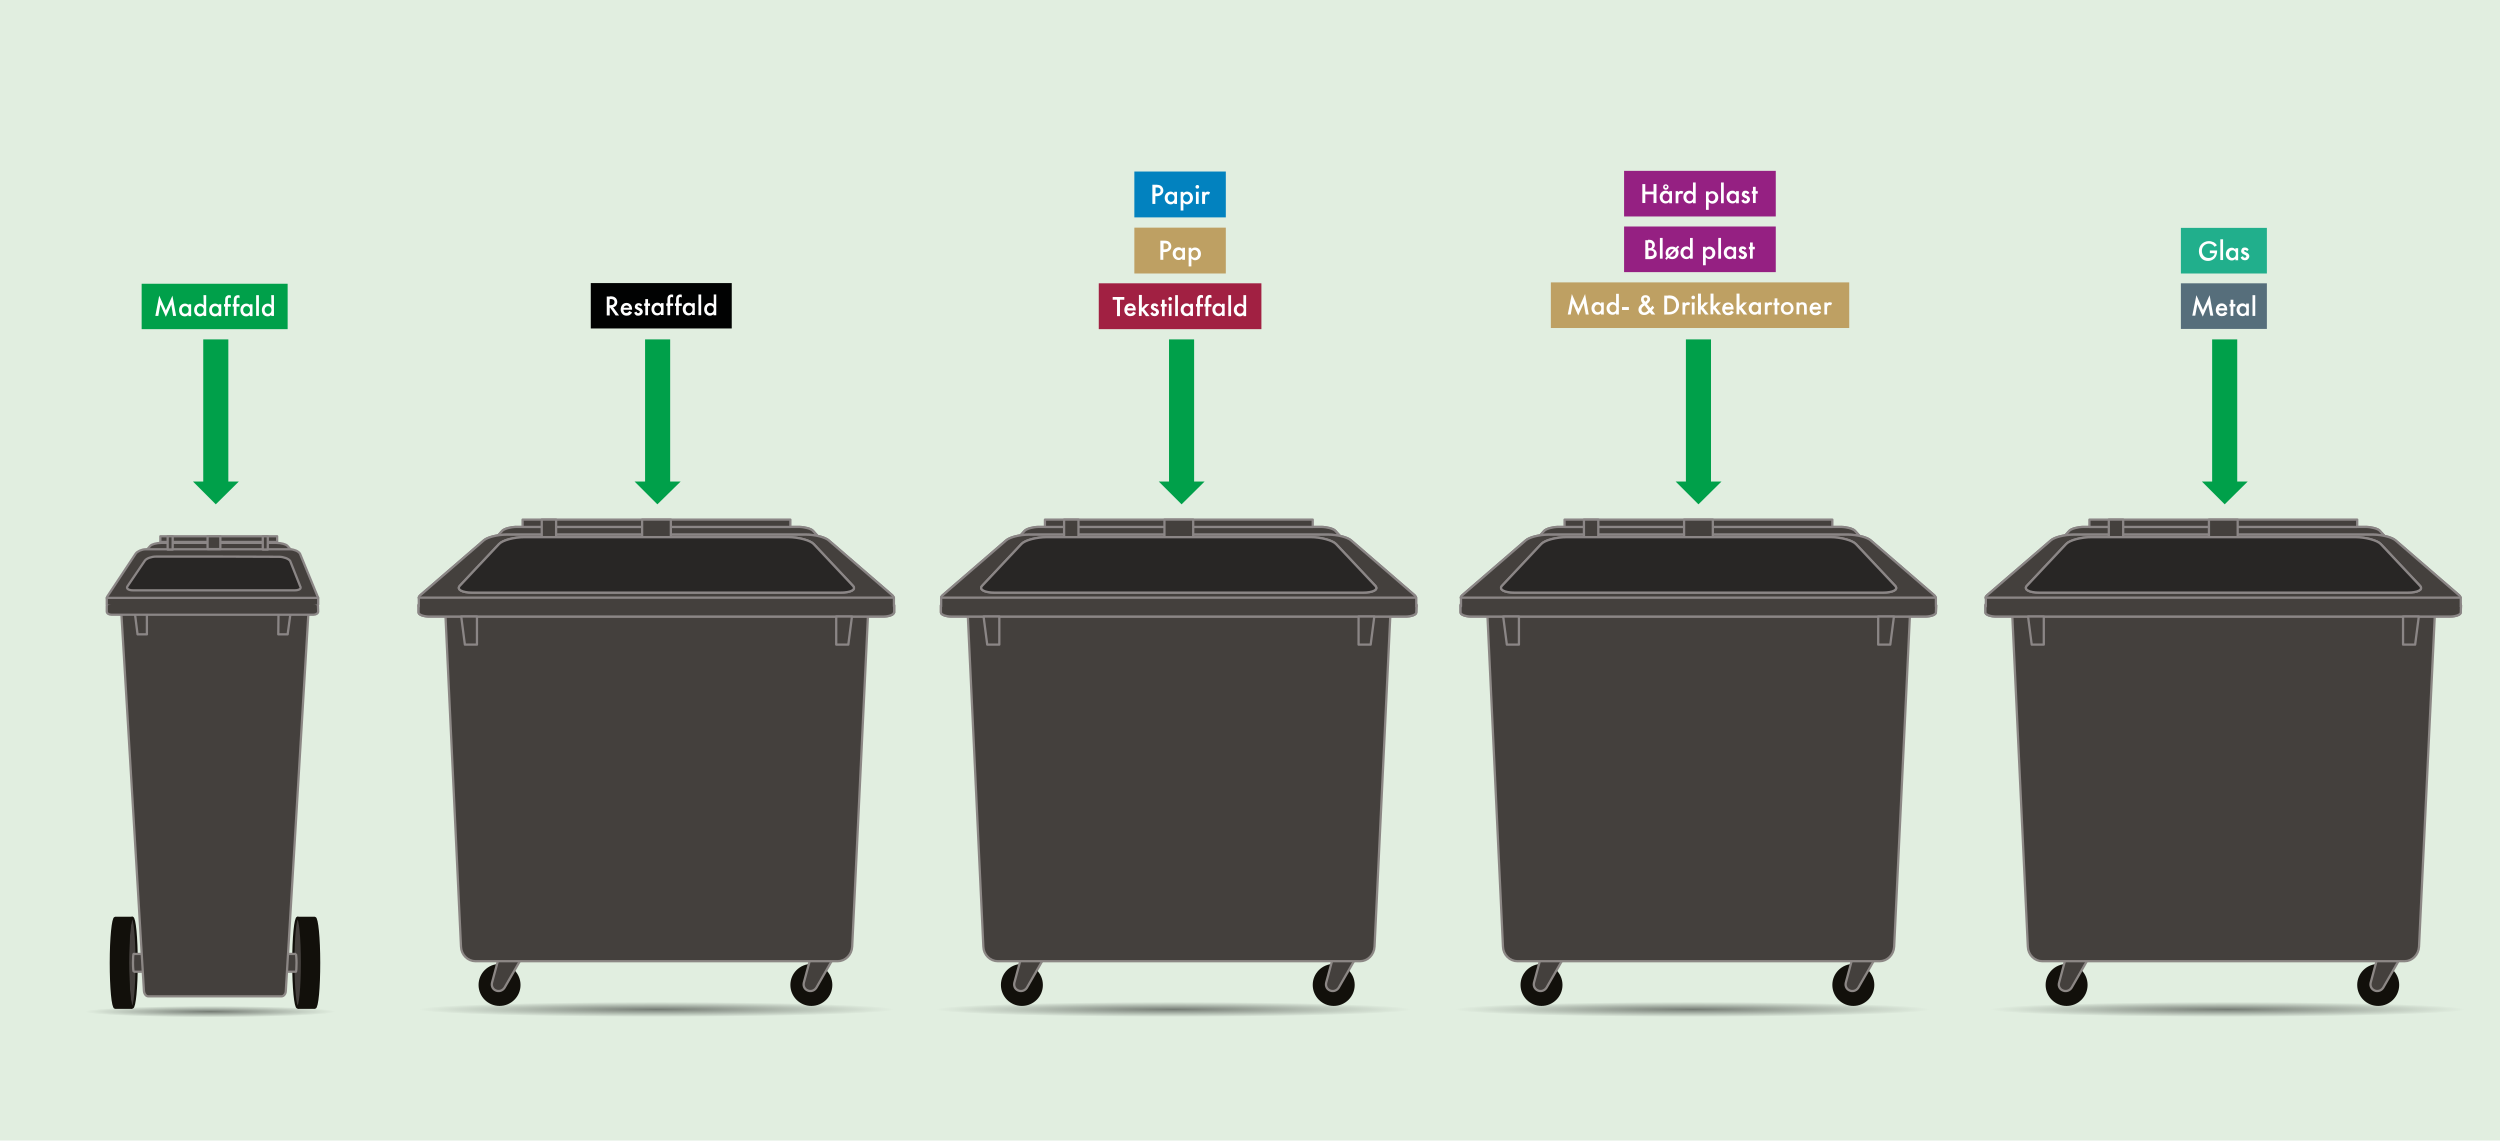 <?xml version="1.0" encoding="utf-8"?>
<!-- Generator: Adobe Illustrator 26.0.3, SVG Export Plug-In . SVG Version: 6.00 Build 0)  -->
<svg version="1.1" xmlns="http://www.w3.org/2000/svg" xmlns:xlink="http://www.w3.org/1999/xlink" x="0px" y="0px" width="1096px"
	 height="500px" viewBox="0 0 1096 500" style="enable-background:new 0 0 1096 500;" xml:space="preserve">
<style type="text/css">
	.st0{fill:#E1EEE0;}
	.st1{fill:#12100B;stroke:#12100B;stroke-miterlimit:10;}
	.st2{fill:none;stroke:#12100B;stroke-width:7;stroke-miterlimit:10;}
	.st3{fill:#44403D;stroke:#8C8785;stroke-linecap:round;stroke-linejoin:round;stroke-miterlimit:10;}
	.st4{fill:#44403D;stroke:#8B8686;stroke-linecap:round;stroke-linejoin:round;stroke-miterlimit:10;}
	.st5{fill:#282625;stroke:#8B8686;stroke-linecap:round;stroke-linejoin:round;stroke-miterlimit:10;}
	.st6{fill:none;}
	.st7{fill:#00A04A;}
	.st8{fill:#FFFFFF;}
	.st9{fill:#010202;}
	.st10{fill:#21AF8C;}
	.st11{fill:#566E7B;}
	.st12{fill:#952082;}
	.st13{fill:#BEA063;}
	.st14{fill:#0282BF;}
	.st15{fill:#A12042;}
	.st16{fill:#44403D;stroke:#12100B;stroke-miterlimit:10;}
	.st17{fill:url(#SVGID_1_);}
	.st18{fill:url(#SVGID_00000147915946561027214610000007444637451452036767_);}
	.st19{fill:url(#SVGID_00000008870998277536420160000016022508206908949389_);}
	.st20{fill:url(#SVGID_00000122709299455174973980000002839758377357867925_);}
	.st21{fill:url(#SVGID_00000124153182801123761710000000468419066424474803_);}
</style>
<g id="Layer_2">
	<rect class="st0" width="1096" height="500"/>
</g>
<g id="Layer_1">
	<g>
		<circle class="st1" cx="448" cy="431.8" r="8.7"/>
		<line class="st2" x1="447.7" y1="432.7" x2="453.5" y2="419.7"/>
		<g>
			<rect x="448.9" y="416.7" class="st3" width="9" height="1.6"/>
			<path class="st3" d="M444.7,430.8l3.4-12.6h10.6l-8.5,14.8l0,0c-0.7,1.1-2,1.7-3.3,1.4C445.2,434,444.3,432.5,444.7,430.8z"/>
		</g>
		<circle class="st1" cx="584.7" cy="431.8" r="8.7"/>
		<g>
			<rect x="585.6" y="416.7" class="st3" width="9" height="1.6"/>
			<path class="st3" d="M581.4,430.8l3.4-12.6h10.6l-8.5,14.8l0,0c-0.7,1.1-2,1.7-3.3,1.4C581.9,434,581,432.5,581.4,430.8z"/>
		</g>
		<g>
			<path class="st3" d="M602.6,415c-0.2,3.6-3,6.4-6.4,6.4H437.5c-3.4,0-6.3-2.8-6.4-6.4l-6.9-146.9h185.4L602.6,415z"/>
		</g>
		<g>
			<path class="st4" d="M620.9,268.5c0,1-2.2,1.8-4.8,1.8H417.3c-2.6,0-4.8-0.8-4.8-1.8v-3.1c0-1,2.2-1.8,4.8-1.8h198.9
				c2.6,0,4.8,0.8,4.8,1.8L620.9,268.5L620.9,268.5z"/>
			<path class="st4" d="M620.9,268.5c0,1-2.2,1.8-4.8,1.8H417.3c-2.6,0-4.8-0.8-4.8-1.8v-3.1c0-1,2.2-1.8,4.8-1.8h198.9
				c2.6,0,4.8,0.8,4.8,1.8L620.9,268.5L620.9,268.5z"/>
		</g>
		<g>
			<path class="st4" d="M590.7,238.6l-5.3-5.9c-0.8-0.9-3.7-1.7-6.3-1.7H455.5c-2.6,0-5.4,0.8-6.3,1.7l-5.3,5.9"/>
			<path class="st4" d="M590.7,238.6l-5.3-5.9c-0.8-0.9-3.7-1.7-6.3-1.7H455.5c-2.6,0-5.4,0.8-6.3,1.7l-5.3,5.9"/>
		</g>
		<g>
			<path class="st4" d="M509.6,263.5c3.9,0,10.3,0,14.2,0h92.1c3.9,0,5.8-1.1,4.3-2.5l-27.9-24.1c-1.6-1.4-6-2.5-9.9-2.5h-58.6
				c-3.9,0-10.3,0-14.2,0H451c-3.9,0-8.3,1.1-9.9,2.5L413.2,261c-1.6,1.4,0.3,2.5,4.3,2.5H509.6z"/>
			<path class="st4" d="M509.6,263.5c3.9,0,10.3,0,14.2,0h92.1c3.9,0,5.8-1.1,4.3-2.5l-27.9-24.1c-1.6-1.4-6-2.5-9.9-2.5h-58.6
				c-3.9,0-10.3,0-14.2,0H451c-3.9,0-8.3,1.1-9.9,2.5L413.2,261c-1.6,1.4,0.3,2.5,4.3,2.5H509.6z"/>
		</g>
		<rect x="458.1" y="227.8" class="st4" width="117.4" height="3.2"/>
		<rect x="466.5" y="227.8" class="st4" width="6.3" height="10.3"/>
		<rect x="510.5" y="227.8" class="st4" width="12.6" height="10.3"/>
		<g>
			<path class="st5" d="M508.4,259.8c4.6,0,12.1,0,16.7,0h72.3c4.6,0,7.1-1.3,5.5-3l-17.2-18.3c-1.5-1.6-6.6-3-11.2-3H525
				c-4.6,0-12.1,0-16.7,0H459c-4.6,0-9.6,1.3-11.2,3l-17.2,18.3c-1.5,1.6,0.9,3,5.5,3H508.4L508.4,259.8z"/>
			<path class="st5" d="M508.4,259.8c4.6,0,12.1,0,16.7,0h72.3c4.6,0,7.1-1.3,5.5-3l-17.2-18.3c-1.5-1.6-6.6-3-11.2-3H525
				c-4.6,0-12.1,0-16.7,0H459c-4.6,0-9.6,1.3-11.2,3l-17.2,18.3c-1.5,1.6,0.9,3,5.5,3H508.4L508.4,259.8z"/>
		</g>
		<g>
			<path class="st6" d="M619.7,261.5v6.1c0,1.5-3.2,2.7-7.1,2.7h-88.7c-3.9,0-10.3,0-14.2,0h-88.6c-3.9,0-7.1-1.2-7.1-2.7v-6.1"/>
		</g>
		<polyline class="st4" points="412.6,265.8 412.6,262 620.9,262 620.9,265.8 		"/>
		<g>
			<path class="st4" d="M595.6,270.3h6.9l-1.6,12.3h-5.3L595.6,270.3L595.6,270.3z"/>
			<path class="st4" d="M431.2,270.3h6.9v12.3h-5.3L431.2,270.3z"/>
		</g>
	</g>
	<g>
		<circle class="st1" cx="219" cy="431.8" r="8.7"/>
		<line class="st2" x1="218.6" y1="432.7" x2="224.5" y2="419.7"/>
		<g>
			<rect x="219.9" y="416.7" class="st3" width="9" height="1.6"/>
			<path class="st3" d="M215.7,430.8l3.4-12.6h10.6l-8.5,14.8l0,0c-0.7,1.1-2,1.7-3.3,1.4C216.2,434,215.3,432.5,215.7,430.8z"/>
		</g>
		<circle class="st1" cx="355.7" cy="431.8" r="8.7"/>
		<g>
			<rect x="356.6" y="416.7" class="st3" width="9" height="1.6"/>
			<path class="st3" d="M352.4,430.8l3.4-12.6h10.6l-8.5,14.8l0,0c-0.7,1.1-2,1.7-3.3,1.4C352.9,434,352,432.5,352.4,430.8z"/>
		</g>
		<g>
			<path class="st3" d="M373.6,415c-0.2,3.6-3,6.4-6.4,6.4H208.5c-3.4,0-6.3-2.8-6.4-6.4l-6.9-146.9h185.4L373.6,415z"/>
		</g>
		<g>
			<path class="st4" d="M391.9,268.5c0,1-2.2,1.8-4.8,1.8H188.3c-2.6,0-4.8-0.8-4.8-1.8v-3.1c0-1,2.2-1.8,4.8-1.8h198.9
				c2.6,0,4.8,0.8,4.8,1.8v3.1H391.9z"/>
			<path class="st4" d="M391.9,268.5c0,1-2.2,1.8-4.8,1.8H188.3c-2.6,0-4.8-0.8-4.8-1.8v-3.1c0-1,2.2-1.8,4.8-1.8h198.9
				c2.6,0,4.8,0.8,4.8,1.8v3.1H391.9z"/>
		</g>
		<g>
			<path class="st4" d="M361.7,238.6l-5.3-5.9c-0.8-0.9-3.7-1.7-6.3-1.7H226.5c-2.6,0-5.4,0.8-6.3,1.7l-5.3,5.9"/>
			<path class="st4" d="M361.7,238.6l-5.3-5.9c-0.8-0.9-3.7-1.7-6.3-1.7H226.5c-2.6,0-5.4,0.8-6.3,1.7l-5.3,5.9"/>
		</g>
		<g>
			<path class="st4" d="M280.6,263.5c3.9,0,10.3,0,14.2,0h92.1c3.9,0,5.8-1.1,4.3-2.5l-27.9-24.1c-1.6-1.4-6-2.5-9.9-2.5h-58.6
				c-3.9,0-10.3,0-14.2,0H222c-3.9,0-8.3,1.1-9.9,2.5L184.2,261c-1.6,1.4,0.3,2.5,4.3,2.5H280.6z"/>
			<path class="st4" d="M280.6,263.5c3.9,0,10.3,0,14.2,0h92.1c3.9,0,5.8-1.1,4.3-2.5l-27.9-24.1c-1.6-1.4-6-2.5-9.9-2.5h-58.6
				c-3.9,0-10.3,0-14.2,0H222c-3.9,0-8.3,1.1-9.9,2.5L184.2,261c-1.6,1.4,0.3,2.5,4.3,2.5H280.6z"/>
		</g>
		<rect x="229.1" y="227.8" class="st4" width="117.4" height="3.2"/>
		<rect x="237.5" y="227.8" class="st4" width="6.3" height="10.3"/>
		<rect x="281.5" y="227.8" class="st4" width="12.6" height="10.3"/>
		<g>
			<path class="st5" d="M279.4,259.8c4.6,0,12.1,0,16.7,0h72.3c4.6,0,7.1-1.3,5.5-3l-17.2-18.3c-1.5-1.6-6.6-3-11.2-3H296
				c-4.6,0-12.1,0-16.7,0H230c-4.6,0-9.6,1.3-11.2,3l-17.2,18.3c-1.5,1.6,0.9,3,5.5,3H279.4L279.4,259.8z"/>
			<path class="st5" d="M279.4,259.8c4.6,0,12.1,0,16.7,0h72.3c4.6,0,7.1-1.3,5.5-3l-17.2-18.3c-1.5-1.6-6.6-3-11.2-3H296
				c-4.6,0-12.1,0-16.7,0H230c-4.6,0-9.6,1.3-11.2,3l-17.2,18.3c-1.5,1.6,0.9,3,5.5,3H279.4L279.4,259.8z"/>
		</g>
		<g>
			<path class="st6" d="M390.7,261.5v6.1c0,1.5-3.2,2.7-7.1,2.7h-88.7c-3.9,0-10.3,0-14.2,0h-88.6c-3.9,0-7.1-1.2-7.1-2.7v-6.1"/>
		</g>
		<polyline class="st4" points="183.6,265.8 183.6,262 391.9,262 391.9,265.8 		"/>
		<g>
			<path class="st4" d="M366.6,270.3h6.9l-1.6,12.3h-5.3V270.3z"/>
			<path class="st4" d="M202.2,270.3h6.9v12.3h-5.3L202.2,270.3z"/>
		</g>
	</g>
	<g>
		<circle class="st1" cx="675.8" cy="431.8" r="8.7"/>
		<line class="st2" x1="675.5" y1="432.7" x2="681.3" y2="419.7"/>
		<g>
			<rect x="676.7" y="416.7" class="st3" width="9" height="1.6"/>
			<path class="st3" d="M672.5,430.8l3.4-12.6h10.6L678,433l0,0c-0.7,1.1-2,1.7-3.3,1.4C673.1,434,672.1,432.5,672.5,430.8z"/>
		</g>
		<circle class="st1" cx="812.5" cy="431.8" r="8.7"/>
		<g>
			<rect x="813.4" y="416.7" class="st3" width="9" height="1.6"/>
			<path class="st3" d="M809.2,430.8l3.4-12.6h10.6l-8.5,14.8l0,0c-0.7,1.1-2,1.7-3.3,1.4C809.7,434,808.8,432.5,809.2,430.8z"/>
		</g>
		<g>
			<path class="st3" d="M830.4,415c-0.2,3.6-3,6.4-6.4,6.4H665.3c-3.4,0-6.3-2.8-6.4-6.4L652,268h185.4L830.4,415z"/>
		</g>
		<g>
			<path class="st4" d="M848.7,268.5c0,1-2.2,1.8-4.8,1.8H645.1c-2.6,0-4.8-0.8-4.8-1.8v-3.1c0-1,2.2-1.8,4.8-1.8H844
				c2.6,0,4.8,0.8,4.8,1.8L848.7,268.5L848.7,268.5z"/>
			<path class="st4" d="M848.7,268.5c0,1-2.2,1.8-4.8,1.8H645.1c-2.6,0-4.8-0.8-4.8-1.8v-3.1c0-1,2.2-1.8,4.8-1.8H844
				c2.6,0,4.8,0.8,4.8,1.8L848.7,268.5L848.7,268.5z"/>
		</g>
		<g>
			<path class="st4" d="M818.5,238.6l-5.3-5.9c-0.8-0.9-3.7-1.7-6.3-1.7H683.3c-2.6,0-5.4,0.8-6.3,1.7l-5.3,5.9"/>
			<path class="st4" d="M818.5,238.6l-5.3-5.9c-0.8-0.9-3.7-1.7-6.3-1.7H683.3c-2.6,0-5.4,0.8-6.3,1.7l-5.3,5.9"/>
		</g>
		<g>
			<path class="st4" d="M737.4,263.5c3.9,0,10.3,0,14.2,0h92.1c3.9,0,5.8-1.1,4.3-2.5l-27.9-24.1c-1.6-1.4-6-2.5-9.9-2.5h-58.6
				c-3.9,0-10.3,0-14.2,0h-58.6c-3.9,0-8.3,1.1-9.9,2.5L641,261c-1.6,1.4,0.3,2.5,4.3,2.5H737.4z"/>
			<path class="st4" d="M737.4,263.5c3.9,0,10.3,0,14.2,0h92.1c3.9,0,5.8-1.1,4.3-2.5l-27.9-24.1c-1.6-1.4-6-2.5-9.9-2.5h-58.6
				c-3.9,0-10.3,0-14.2,0h-58.6c-3.9,0-8.3,1.1-9.9,2.5L641,261c-1.6,1.4,0.3,2.5,4.3,2.5H737.4z"/>
		</g>
		<rect x="685.9" y="227.8" class="st4" width="117.4" height="3.2"/>
		<rect x="694.4" y="227.8" class="st4" width="6.3" height="10.3"/>
		<rect x="738.3" y="227.8" class="st4" width="12.6" height="10.3"/>
		<g>
			<path class="st5" d="M736.3,259.8c4.6,0,12.1,0,16.7,0h72.3c4.6,0,7.1-1.3,5.5-3l-17.2-18.3c-1.5-1.6-6.6-3-11.2-3h-49.5
				c-4.6,0-12.1,0-16.7,0h-49.3c-4.6,0-9.6,1.3-11.2,3l-17.2,18.3c-1.5,1.6,0.9,3,5.5,3H736.3L736.3,259.8z"/>
			<path class="st5" d="M736.3,259.8c4.6,0,12.1,0,16.7,0h72.3c4.6,0,7.1-1.3,5.5-3l-17.2-18.3c-1.5-1.6-6.6-3-11.2-3h-49.5
				c-4.6,0-12.1,0-16.7,0h-49.3c-4.6,0-9.6,1.3-11.2,3l-17.2,18.3c-1.5,1.6,0.9,3,5.5,3H736.3L736.3,259.8z"/>
		</g>
		<g>
			<path class="st6" d="M847.5,261.5v6.1c0,1.5-3.2,2.7-7.1,2.7h-88.7c-3.9,0-10.3,0-14.2,0h-88.6c-3.9,0-7.1-1.2-7.1-2.7v-6.1"/>
		</g>
		<polyline class="st4" points="640.5,265.8 640.5,262 848.7,262 848.7,265.8 		"/>
		<g>
			<path class="st4" d="M823.4,270.3h6.9l-1.6,12.3h-5.3L823.4,270.3L823.4,270.3z"/>
			<path class="st4" d="M659,270.3h6.9v12.3h-5.3L659,270.3z"/>
		</g>
	</g>
	<g>
		<circle class="st1" cx="906" cy="431.8" r="8.7"/>
		<line class="st2" x1="905.6" y1="432.7" x2="911.4" y2="419.7"/>
		<g>
			<rect x="906.8" y="416.7" class="st3" width="9" height="1.6"/>
			<path class="st3" d="M902.7,430.8l3.4-12.6h10.6l-8.5,14.8l0,0c-0.7,1.1-2,1.7-3.3,1.4C903.2,434,902.2,432.5,902.7,430.8z"/>
		</g>
		<circle class="st1" cx="1042.6" cy="431.8" r="8.7"/>
		<g>
			<rect x="1043.5" y="416.7" class="st3" width="9" height="1.6"/>
			<path class="st3" d="M1039.3,430.8l3.4-12.6h10.6l-8.5,14.8l0,0c-0.7,1.1-2,1.7-3.3,1.4C1039.9,434,1038.9,432.5,1039.3,430.8z"
				/>
		</g>
		<g>
			<path class="st3" d="M1060.5,415c-0.2,3.6-3,6.4-6.4,6.4H895.4c-3.4,0-6.3-2.8-6.4-6.4l-6.9-146.9h185.4L1060.5,415z"/>
		</g>
		<g>
			<path class="st4" d="M1078.8,268.5c0,1-2.2,1.8-4.8,1.8H875.2c-2.6,0-4.8-0.8-4.8-1.8v-3.1c0-1,2.2-1.8,4.8-1.8h198.9
				c2.6,0,4.8,0.8,4.8,1.8L1078.8,268.5L1078.8,268.5z"/>
			<path class="st4" d="M1078.8,268.5c0,1-2.2,1.8-4.8,1.8H875.2c-2.6,0-4.8-0.8-4.8-1.8v-3.1c0-1,2.2-1.8,4.8-1.8h198.9
				c2.6,0,4.8,0.8,4.8,1.8L1078.8,268.5L1078.8,268.5z"/>
		</g>
		<g>
			<path class="st4" d="M1048.6,238.6l-5.3-5.9c-0.8-0.9-3.7-1.7-6.3-1.7H913.5c-2.6,0-5.4,0.8-6.3,1.7l-5.3,5.9"/>
			<path class="st4" d="M1048.6,238.6l-5.3-5.9c-0.8-0.9-3.7-1.7-6.3-1.7H913.5c-2.6,0-5.4,0.8-6.3,1.7l-5.3,5.9"/>
		</g>
		<g>
			<path class="st4" d="M967.5,263.5c3.9,0,10.3,0,14.2,0h92.1c3.9,0,5.8-1.1,4.3-2.5l-27.9-24.1c-1.6-1.4-6-2.5-9.9-2.5h-58.6
				c-3.9,0-10.3,0-14.2,0H909c-3.9,0-8.3,1.1-9.9,2.5l-28,24.1c-1.6,1.4,0.3,2.5,4.3,2.5H967.5z"/>
			<path class="st4" d="M967.5,263.5c3.9,0,10.3,0,14.2,0h92.1c3.9,0,5.8-1.1,4.3-2.5l-27.9-24.1c-1.6-1.4-6-2.5-9.9-2.5h-58.6
				c-3.9,0-10.3,0-14.2,0H909c-3.9,0-8.3,1.1-9.9,2.5l-28,24.1c-1.6,1.4,0.3,2.5,4.3,2.5H967.5z"/>
		</g>
		<rect x="916" y="227.8" class="st4" width="117.4" height="3.2"/>
		<rect x="924.5" y="227.8" class="st4" width="6.3" height="10.3"/>
		<rect x="968.4" y="227.8" class="st4" width="12.6" height="10.3"/>
		<g>
			<path class="st5" d="M966.4,259.8c4.6,0,12.1,0,16.7,0h72.3c4.6,0,7.1-1.3,5.5-3l-17.2-18.3c-1.5-1.6-6.6-3-11.2-3H983
				c-4.6,0-12.1,0-16.7,0H917c-4.6,0-9.6,1.3-11.2,3l-17.2,18.3c-1.5,1.6,0.9,3,5.5,3H966.4L966.4,259.8z"/>
			<path class="st5" d="M966.4,259.8c4.6,0,12.1,0,16.7,0h72.3c4.6,0,7.1-1.3,5.5-3l-17.2-18.3c-1.5-1.6-6.6-3-11.2-3H983
				c-4.6,0-12.1,0-16.7,0H917c-4.6,0-9.6,1.3-11.2,3l-17.2,18.3c-1.5,1.6,0.9,3,5.5,3H966.4L966.4,259.8z"/>
		</g>
		<g>
			<path class="st6" d="M1077.6,261.5v6.1c0,1.5-3.2,2.7-7.1,2.7h-88.7c-3.9,0-10.3,0-14.2,0H879c-3.9,0-7.1-1.2-7.1-2.7v-6.1"/>
		</g>
		<polyline class="st4" points="870.6,265.8 870.6,262 1078.8,262 1078.8,265.8 		"/>
		<g>
			<path class="st4" d="M1053.5,270.3h6.9l-1.6,12.3h-5.3V270.3z"/>
			<path class="st4" d="M889.1,270.3h6.9v12.3h-5.3L889.1,270.3z"/>
		</g>
	</g>
	<polygon class="st7" points="100.1,211.1 100.1,148.8 89.1,148.8 89.1,211.1 84.6,211.1 94.6,221.1 104.7,211.1 	"/>
	<polygon class="st7" points="293.8,211.1 293.8,148.8 282.8,148.8 282.8,211.1 278.2,211.1 288.2,221.1 298.4,211.1 	"/>
	<polygon class="st7" points="523.5,211.1 523.5,148.8 512.5,148.8 512.5,211.1 508,211.1 518,221.1 528.1,211.1 	"/>
	<polygon class="st7" points="750.1,211.1 750.1,148.8 739.1,148.8 739.1,211.1 734.6,211.1 744.6,221.1 754.7,211.1 	"/>
	<polygon class="st7" points="980.8,211.1 980.8,148.8 969.8,148.8 969.8,211.1 965.3,211.1 975.3,221.1 985.4,211.1 	"/>
	<g>
		<g>
			<rect x="62.1" y="124.4" class="st7" width="64" height="19.9"/>
		</g>
		<g>
			<path class="st8" d="M68.1,138.5l1.7-8.9l2.9,6.5l2.9-6.5l1.6,8.9h-1.3l-0.8-5l-2.4,5.4l-2.4-5.4l-0.9,5H68.1z"/>
			<path class="st8" d="M82.6,133.4h1.2v5.2h-1.2V138c-0.5,0.6-1.2,0.7-1.6,0.7c-1.6,0-2.5-1.3-2.5-2.8c0-1.7,1.2-2.8,2.6-2.8
				c0.4,0,1.1,0.1,1.6,0.7L82.6,133.4L82.6,133.4z M79.7,135.9c0,0.9,0.6,1.7,1.5,1.7c0.8,0,1.5-0.6,1.5-1.7s-0.7-1.7-1.5-1.7
				C80.3,134.2,79.7,135,79.7,135.9z"/>
			<path class="st8" d="M89.2,129.4h1.2v9.1h-1.2V138c-0.5,0.6-1.2,0.7-1.6,0.7c-1.6,0-2.5-1.3-2.5-2.8c0-1.7,1.2-2.8,2.6-2.8
				c0.4,0,1.1,0.1,1.6,0.7L89.2,129.4L89.2,129.4z M86.3,135.9c0,0.9,0.6,1.7,1.5,1.7c0.8,0,1.5-0.6,1.5-1.7s-0.7-1.7-1.5-1.7
				C86.9,134.2,86.3,135,86.3,135.9z"/>
			<path class="st8" d="M95.8,133.4H97v5.2h-1.2V138c-0.5,0.6-1.2,0.7-1.6,0.7c-1.6,0-2.5-1.3-2.5-2.8c0-1.7,1.2-2.8,2.6-2.8
				c0.4,0,1.1,0.1,1.6,0.7L95.8,133.4L95.8,133.4z M92.9,135.9c0,0.9,0.6,1.7,1.5,1.7c0.8,0,1.5-0.6,1.5-1.7s-0.7-1.7-1.5-1.7
				C93.5,134.2,92.9,135,92.9,135.9z"/>
			<path class="st8" d="M99.9,134.4v4.1h-1.2v-4.1h-0.5v-1.1h0.5v-1.8c0-0.8,0.2-1.3,0.5-1.6c0.2-0.2,0.6-0.5,1.2-0.5
				c0.3,0,0.5,0,0.8,0.1v1.2c-0.2-0.1-0.4-0.2-0.6-0.2c-0.1,0-0.4,0-0.5,0.2c-0.1,0.1-0.2,0.2-0.2,0.6v2h1.3v1.1
				C101.2,134.4,99.9,134.4,99.9,134.4z"/>
			<path class="st8" d="M103.7,134.4v4.1h-1.2v-4.1H102v-1.1h0.5v-1.8c0-0.8,0.2-1.3,0.5-1.6c0.2-0.2,0.6-0.5,1.2-0.5
				c0.3,0,0.5,0,0.8,0.1v1.2c-0.2-0.1-0.4-0.2-0.6-0.2c-0.1,0-0.4,0-0.5,0.2c-0.1,0.1-0.2,0.2-0.2,0.6v2h1.3v1.1
				C105,134.4,103.7,134.4,103.7,134.4z"/>
			<path class="st8" d="M109.5,133.4h1.2v5.2h-1.2V138c-0.5,0.6-1.2,0.7-1.6,0.7c-1.6,0-2.5-1.3-2.5-2.8c0-1.7,1.2-2.8,2.6-2.8
				c0.4,0,1.1,0.1,1.6,0.7L109.5,133.4L109.5,133.4z M106.6,135.9c0,0.9,0.6,1.7,1.5,1.7c0.8,0,1.5-0.6,1.5-1.7s-0.7-1.7-1.5-1.7
				C107.2,134.2,106.6,135,106.6,135.9z"/>
			<path class="st8" d="M113.5,129.4v9.1h-1.2v-9.1H113.5z"/>
			<path class="st8" d="M118.9,129.4h1.2v9.1h-1.2V138c-0.5,0.6-1.2,0.7-1.6,0.7c-1.6,0-2.5-1.3-2.5-2.8c0-1.7,1.2-2.8,2.6-2.8
				c0.4,0,1.1,0.1,1.6,0.7L118.9,129.4L118.9,129.4z M116,135.9c0,0.9,0.6,1.7,1.5,1.7c0.8,0,1.5-0.6,1.5-1.7s-0.7-1.7-1.5-1.7
				C116.6,134.2,116,135,116,135.9z"/>
		</g>
	</g>
	<g>
		<g>
			<rect x="259" y="124.1" class="st9" width="61.8" height="19.9"/>
		</g>
		<g>
			<path class="st8" d="M267.4,129.9c1,0,1.7,0.1,2.2,0.5c0.9,0.6,1,1.6,1,2c0,1.2-0.7,2.1-1.8,2.3l2.6,3.6h-1.5l-2.4-3.4h-0.2v3.4
				H266V130h1.4V129.9z M267.2,133.8h0.4c0.3,0,1.8,0,1.8-1.4c0-1.2-1.1-1.3-1.7-1.3h-0.4L267.2,133.8L267.2,133.8z"/>
			<path class="st8" d="M277.1,137c-0.2,0.4-0.5,0.7-0.9,1c-0.4,0.3-1,0.4-1.5,0.4c-0.7,0-1.3-0.2-1.8-0.7s-0.8-1.2-0.8-2
				s0.3-1.6,0.8-2.2c0.4-0.4,1-0.7,1.8-0.7s1.4,0.4,1.7,0.7c0.7,0.7,0.7,1.7,0.7,2.2v0.1h-3.8c0,0.4,0.2,0.8,0.4,1.1
				c0.3,0.3,0.6,0.3,0.9,0.3s0.6-0.1,0.8-0.3c0.2-0.2,0.4-0.4,0.5-0.6L277.1,137z M275.9,134.9c0-0.3-0.2-0.5-0.4-0.7
				c-0.2-0.1-0.4-0.3-0.8-0.3s-0.7,0.2-0.9,0.3c-0.2,0.2-0.3,0.4-0.4,0.7H275.9z"/>
			<path class="st8" d="M280.7,134.3c-0.1-0.2-0.4-0.4-0.7-0.4c-0.2,0-0.3,0.1-0.4,0.1c-0.1,0.1-0.1,0.2-0.1,0.3
				c0,0.1,0.1,0.2,0.2,0.3c0.1,0,0.1,0.1,0.4,0.2l0.6,0.3c0.3,0.1,0.5,0.3,0.7,0.5c0.3,0.3,0.4,0.6,0.4,1c0,0.5-0.2,0.9-0.5,1.2
				c-0.4,0.4-0.9,0.6-1.5,0.6c-0.3,0-0.8,0-1.1-0.3c-0.3-0.2-0.5-0.6-0.7-1l1-0.5c0.1,0.2,0.2,0.4,0.3,0.5c0.1,0.1,0.2,0.2,0.5,0.2
				c0.2,0,0.4-0.1,0.5-0.2c0.1-0.1,0.2-0.3,0.2-0.4s0-0.3-0.2-0.4c-0.1-0.1-0.3-0.2-0.5-0.3l-0.4-0.2c-0.2-0.1-0.5-0.2-0.7-0.4
				c-0.3-0.3-0.4-0.5-0.4-0.9c0-0.4,0.2-0.8,0.4-1.1c0.2-0.2,0.6-0.5,1.3-0.5c0.4,0,0.7,0.1,1,0.3c0.2,0.1,0.4,0.3,0.6,0.6
				L280.7,134.3z"/>
			<path class="st8" d="M284.1,134.1v4.1h-1.2v-4.1h-0.5V133h0.5v-1.9h1.2v1.9h0.9v1.1H284.1z"/>
			<path class="st8" d="M289.7,132.9h1.2v5.2h-1.2v-0.5c-0.5,0.6-1.2,0.7-1.6,0.7c-1.6,0-2.5-1.3-2.5-2.8c0-1.7,1.2-2.8,2.6-2.8
				c0.4,0,1.1,0.1,1.6,0.7v-0.5H289.7z M286.8,135.6c0,0.9,0.6,1.7,1.5,1.7c0.8,0,1.5-0.6,1.5-1.7s-0.7-1.7-1.5-1.7
				C287.4,133.9,286.8,134.6,286.8,135.6z"/>
			<path class="st8" d="M293.8,134.1v4.1h-1.2v-4.1h-0.5V133h0.5v-1.8c0-0.8,0.2-1.3,0.5-1.6c0.2-0.2,0.6-0.5,1.2-0.5
				c0.3,0,0.5,0,0.8,0.1v1.2c-0.2-0.1-0.4-0.2-0.6-0.2c-0.1,0-0.4,0-0.5,0.2c-0.1,0.1-0.2,0.2-0.2,0.6v2h1.3v1.1
				C295.1,134.1,293.8,134.1,293.8,134.1z"/>
			<path class="st8" d="M297.6,134.1v4.1h-1.2v-4.1h-0.5V133h0.5v-1.8c0-0.8,0.2-1.3,0.5-1.6c0.2-0.2,0.6-0.5,1.2-0.5
				c0.3,0,0.5,0,0.8,0.1v1.2c-0.2-0.1-0.4-0.2-0.6-0.2c-0.1,0-0.4,0-0.5,0.2c-0.1,0.1-0.2,0.2-0.2,0.6v2h1.3v1.1
				C298.9,134.1,297.6,134.1,297.6,134.1z"/>
			<path class="st8" d="M303.4,132.9h1.2v5.2h-1.2v-0.5c-0.5,0.6-1.2,0.7-1.6,0.7c-1.6,0-2.5-1.3-2.5-2.8c0-1.7,1.2-2.8,2.6-2.8
				c0.4,0,1.1,0.1,1.6,0.7v-0.5H303.4z M300.6,135.6c0,0.9,0.6,1.7,1.5,1.7c0.8,0,1.5-0.6,1.5-1.7s-0.7-1.7-1.5-1.7
				C301.1,133.9,300.6,134.6,300.6,135.6z"/>
			<path class="st8" d="M307.4,129.1v9.1h-1.2v-9.1H307.4z"/>
			<path class="st8" d="M312.8,129.1h1.2v9.1h-1.2v-0.5c-0.5,0.6-1.2,0.7-1.6,0.7c-1.6,0-2.5-1.3-2.5-2.8c0-1.7,1.2-2.8,2.6-2.8
				c0.4,0,1.1,0.1,1.6,0.7v-4.4H312.8z M309.9,135.6c0,0.9,0.6,1.7,1.5,1.7c0.8,0,1.5-0.6,1.5-1.7s-0.7-1.7-1.5-1.7
				C310.5,133.9,309.9,134.6,309.9,135.6z"/>
		</g>
	</g>
	<g>
		<g>
			<rect x="956.1" y="99.9" class="st10" width="37.7" height="20"/>
		</g>
		<g>
			<path class="st8" d="M968.6,109.8h3.4v0.1c0,1.4-0.4,2.6-1.2,3.4c-0.9,0.8-1.9,1.1-2.8,1.1c-1.2,0-2.1-0.4-2.8-1.1
				c-0.8-0.8-1.2-2-1.2-3.2c0-1.3,0.5-2.4,1.2-3.1s1.9-1.3,3.1-1.3c0.8,0,1.5,0.2,2.2,0.5c0.7,0.4,1.1,0.9,1.4,1.3l-1,0.7
				c-0.3-0.4-0.6-0.7-1-1c-0.5-0.3-1-0.4-1.5-0.4c-1.1,0-1.8,0.5-2.2,0.9c-0.6,0.6-0.9,1.4-0.9,2.3c0,0.8,0.3,1.7,0.9,2.3
				c0.6,0.6,1.3,0.8,2.1,0.8c0.7,0,1.3-0.2,1.9-0.7c0.5-0.5,0.7-0.9,0.7-1.4h-2.1v-1.2H968.6z"/>
			<path class="st8" d="M974.6,104.9v9.1h-1.2v-9.1H974.6z"/>
			<path class="st8" d="M980,108.8h1.2v5.3H980v-0.6c-0.5,0.6-1.2,0.7-1.6,0.7c-1.6,0-2.6-1.4-2.6-2.8c0-1.7,1.2-2.8,2.6-2.8
				c0.4,0,1.1,0.1,1.6,0.8V108.8z M977.2,111.4c0,0.9,0.6,1.7,1.5,1.7c0.8,0,1.5-0.6,1.5-1.7c0-1.2-0.7-1.7-1.5-1.7
				C977.7,109.8,977.2,110.5,977.2,111.4z"/>
			<path class="st8" d="M985.1,110.1c-0.1-0.2-0.4-0.5-0.8-0.5c-0.2,0-0.3,0.1-0.4,0.1c-0.1,0.1-0.1,0.2-0.1,0.3
				c0,0.1,0.1,0.2,0.2,0.3c0.1,0.1,0.2,0.1,0.4,0.2l0.6,0.3c0.3,0.1,0.5,0.3,0.7,0.5c0.3,0.3,0.4,0.6,0.4,1c0,0.5-0.2,0.9-0.5,1.2
				c-0.4,0.5-0.9,0.6-1.5,0.6c-0.3,0-0.8-0.1-1.1-0.3c-0.3-0.2-0.6-0.6-0.7-1l1-0.5c0.1,0.2,0.2,0.4,0.3,0.5s0.3,0.2,0.5,0.2
				s0.4-0.1,0.5-0.2s0.2-0.3,0.2-0.4c0-0.2-0.1-0.3-0.2-0.4c-0.2-0.2-0.3-0.2-0.5-0.3l-0.5-0.2c-0.2-0.1-0.5-0.3-0.7-0.5
				c-0.3-0.3-0.4-0.6-0.4-0.9c0-0.4,0.2-0.8,0.4-1.1c0.2-0.3,0.6-0.5,1.3-0.5c0.4,0,0.7,0.1,1,0.3c0.2,0.1,0.4,0.3,0.6,0.7
				L985.1,110.1z"/>
		</g>
	</g>
	<g>
		<g>
			<rect x="956.1" y="124.2" class="st11" width="37.7" height="20"/>
		</g>
		<g>
			<path class="st8" d="M961.1,138.4l1.8-9l2.9,6.5l2.9-6.5l1.6,9H969l-0.9-5l-2.4,5.4l-2.4-5.4l-0.9,5H961.1z"/>
			<path class="st8" d="M976.5,137.2c-0.2,0.4-0.6,0.8-0.9,1c-0.4,0.3-1,0.4-1.6,0.4c-0.7,0-1.3-0.2-1.8-0.7s-0.8-1.2-0.8-2
				c0-0.8,0.3-1.6,0.8-2.2c0.4-0.4,1-0.7,1.8-0.7s1.4,0.4,1.7,0.7c0.7,0.7,0.7,1.7,0.7,2.2v0.2h-3.8c0,0.4,0.2,0.8,0.5,1.1
				c0.3,0.3,0.6,0.3,0.9,0.3c0.3,0,0.6-0.1,0.8-0.3c0.2-0.2,0.4-0.4,0.5-0.6L976.5,137.2z M975.3,135.1c-0.1-0.3-0.2-0.5-0.4-0.7
				s-0.4-0.3-0.8-0.3c-0.4,0-0.7,0.2-0.9,0.3c-0.2,0.2-0.3,0.4-0.4,0.7H975.3z"/>
			<path class="st8" d="M979.1,134.4v4.1h-1.2v-4.1h-0.5v-1.1h0.5v-1.9h1.2v1.9h0.9v1.1H979.1z"/>
			<path class="st8" d="M984.7,133.1h1.2v5.3h-1.2v-0.5c-0.5,0.6-1.2,0.7-1.6,0.7c-1.6,0-2.6-1.4-2.6-2.8c0-1.7,1.2-2.8,2.6-2.8
				c0.4,0,1.1,0.1,1.6,0.8V133.1z M981.8,135.9c0,0.9,0.6,1.7,1.5,1.7c0.8,0,1.5-0.6,1.5-1.7c0-1.2-0.7-1.7-1.5-1.7
				C982.4,134.1,981.8,134.9,981.8,135.9z"/>
			<path class="st8" d="M988.7,129.4v9.1h-1.2v-9.1H988.7z"/>
		</g>
	</g>
	<g>
		<g>
			<rect x="712" y="74.9" class="st12" width="66.5" height="20"/>
		</g>
		<g>
			<path class="st8" d="M721.3,84h3.6v-3.3h1.3V89h-1.3v-3.8h-3.6V89H720v-8.3h1.3V84z"/>
			<path class="st8" d="M731.8,83.8h1.2v5.3h-1.2v-0.6c-0.5,0.6-1.2,0.7-1.6,0.7c-1.6,0-2.6-1.4-2.6-2.8c0-1.7,1.2-2.8,2.6-2.8
				c0.4,0,1.1,0.1,1.6,0.8V83.8z M728.9,86.5c0,0.9,0.6,1.7,1.5,1.7c0.8,0,1.5-0.6,1.5-1.7c0-1.2-0.7-1.7-1.5-1.7
				C729.5,84.8,728.9,85.5,728.9,86.5z M730.3,80.8c0.6,0,1.2,0.5,1.2,1.2c0,0.6-0.5,1.2-1.2,1.2s-1.2-0.5-1.2-1.2
				S729.6,80.8,730.3,80.8z M730.3,82.4c0.3,0,0.5-0.2,0.5-0.5s-0.2-0.5-0.5-0.5s-0.5,0.2-0.5,0.5C729.7,82.1,730,82.4,730.3,82.4z"
				/>
			<path class="st8" d="M734.5,83.8h1.2v0.5c0.1-0.2,0.3-0.3,0.5-0.4s0.5-0.2,0.8-0.2s0.6,0.1,1,0.3l-0.5,1.1
				c-0.3-0.2-0.5-0.2-0.6-0.2c-0.3,0-0.5,0-0.8,0.3c-0.3,0.4-0.3,0.9-0.3,1.2v2.7h-1.2v-5.3H734.5z"/>
			<path class="st8" d="M742.2,80h1.2v9.1h-1.2v-0.6c-0.5,0.6-1.2,0.7-1.6,0.7c-1.6,0-2.6-1.4-2.6-2.8c0-1.7,1.2-2.8,2.6-2.8
				c0.4,0,1.1,0.1,1.6,0.8V80z M739.3,86.5c0,0.9,0.6,1.7,1.5,1.7c0.8,0,1.5-0.6,1.5-1.7c0-1.2-0.7-1.7-1.5-1.7
				C739.9,84.8,739.3,85.5,739.3,86.5z"/>
			<path class="st8" d="M749.1,92h-1.2v-8.1h1.2v0.6c0.5-0.5,1-0.7,1.6-0.7c1.4,0,2.6,1.1,2.6,2.7c0,1.8-1.3,2.8-2.6,2.8
				c-0.3,0-1-0.1-1.6-0.8V92z M749,86.5c0,1.1,0.7,1.7,1.5,1.7c0.9,0,1.5-0.8,1.5-1.7c0-0.9-0.6-1.7-1.5-1.7
				C749.7,84.8,749,85.3,749,86.5z"/>
			<path class="st8" d="M755.7,80v9.1h-1.2V80H755.7z"/>
			<path class="st8" d="M761.1,83.8h1.2v5.3h-1.2v-0.6c-0.5,0.6-1.2,0.7-1.6,0.7c-1.6,0-2.6-1.4-2.6-2.8c0-1.7,1.2-2.8,2.6-2.8
				c0.4,0,1.1,0.1,1.6,0.8V83.8z M758.2,86.5c0,0.9,0.6,1.7,1.5,1.7c0.8,0,1.5-0.6,1.5-1.7c0-1.2-0.7-1.7-1.5-1.7
				C758.8,84.8,758.2,85.5,758.2,86.5z"/>
			<path class="st8" d="M766.2,85.2c-0.1-0.2-0.4-0.5-0.8-0.5c-0.2,0-0.3,0.1-0.4,0.1c-0.1,0.1-0.1,0.2-0.1,0.3
				c0,0.1,0.1,0.2,0.2,0.3c0.1,0.1,0.1,0.1,0.4,0.2l0.6,0.3c0.3,0.1,0.5,0.3,0.7,0.5c0.3,0.3,0.4,0.6,0.4,1c0,0.5-0.2,0.9-0.5,1.2
				c-0.4,0.5-0.9,0.6-1.5,0.6c-0.3,0-0.8-0.1-1.1-0.3c-0.3-0.2-0.6-0.6-0.7-1l1-0.5c0.1,0.2,0.2,0.4,0.3,0.5s0.3,0.2,0.5,0.2
				s0.4-0.1,0.5-0.2s0.2-0.3,0.2-0.4c0-0.2,0-0.3-0.2-0.4c-0.2-0.2-0.3-0.2-0.5-0.3l-0.5-0.2c-0.2-0.1-0.5-0.3-0.7-0.5
				c-0.3-0.3-0.4-0.6-0.4-0.9c0-0.4,0.2-0.8,0.4-1.1c0.2-0.3,0.6-0.5,1.3-0.5c0.4,0,0.7,0.1,1,0.3c0.2,0.1,0.4,0.3,0.6,0.7
				L766.2,85.2z"/>
			<path class="st8" d="M769.7,84.9V89h-1.2v-4.1H768v-1.1h0.5v-1.9h1.2v1.9h0.9v1.1H769.7z"/>
		</g>
	</g>
	<g>
		<g>
			<rect x="712" y="99.3" class="st12" width="66.5" height="20"/>
		</g>
		<g>
			<path class="st8" d="M722.5,105.1c1.1,0,1.8,0.1,2.3,0.7c0.5,0.4,0.7,1,0.7,1.7c0,0.3-0.1,0.7-0.3,1s-0.4,0.5-0.6,0.6
				c0.1,0,0.7,0.2,1.1,0.6c0.5,0.5,0.6,1.1,0.6,1.6c0,0.6-0.1,1.1-0.6,1.5c-0.7,0.7-1.7,0.8-2.3,0.8h-2.1v-8.3h1.2V105.1z
				 M722.6,108.8h0.4c0.3,0,0.7,0,1-0.3s0.3-0.7,0.3-1s0-0.6-0.3-0.8c-0.3-0.3-0.7-0.3-1-0.3h-0.4V108.8z M722.6,112.3h0.8
				c0.4,0,0.9-0.1,1.3-0.3c0.2-0.2,0.4-0.6,0.4-0.9s-0.1-0.7-0.3-0.9c-0.4-0.3-0.9-0.4-1.3-0.4h-0.8v2.5H722.6z"/>
			<path class="st8" d="M728.9,104.3v9.1h-1.2v-9.1H728.9z"/>
			<path class="st8" d="M730.7,112.5c-0.2-0.3-0.5-0.8-0.5-1.6c0-1.6,1.2-2.8,2.8-2.8c0.9,0,1.4,0.3,1.7,0.5l0.9-0.9l0.6,0.6
				l-0.9,0.8c0.3,0.3,0.6,0.9,0.6,1.7c0,1.6-1.2,2.8-2.8,2.8c-0.9,0-1.4-0.3-1.7-0.6l-0.8,0.9l-0.6-0.6L730.7,112.5z M733.8,109.4
				c-0.2-0.1-0.5-0.2-0.8-0.2c-0.8,0-1.6,0.5-1.6,1.7c0,0.3,0.1,0.6,0.2,0.8L733.8,109.4z M732.1,112.3c0.2,0.2,0.6,0.3,0.9,0.3
				c0.8,0,1.6-0.5,1.6-1.7c0-0.3,0-0.6-0.2-0.9L732.1,112.3z"/>
			<path class="st8" d="M740.9,104.3h1.2v9.1h-1.2v-0.5c-0.5,0.6-1.2,0.7-1.6,0.7c-1.6,0-2.6-1.4-2.6-2.8c0-1.7,1.2-2.8,2.6-2.8
				c0.4,0,1.1,0.1,1.6,0.8V104.3z M738,110.9c0,0.9,0.6,1.7,1.5,1.7c0.8,0,1.5-0.6,1.5-1.7c0-1.2-0.7-1.7-1.5-1.7
				C738.6,109.2,738,109.9,738,110.9z"/>
			<path class="st8" d="M747.8,116.3h-1.2v-8.1h1.2v0.6c0.5-0.5,1-0.7,1.6-0.7c1.4,0,2.6,1.1,2.6,2.7c0,1.8-1.3,2.8-2.6,2.8
				c-0.3,0-1-0.1-1.6-0.8V116.3z M747.7,110.9c0,1.1,0.7,1.7,1.5,1.7c0.9,0,1.5-0.8,1.5-1.7c0-0.9-0.6-1.7-1.5-1.7
				C748.5,109.2,747.7,109.8,747.7,110.9z"/>
			<path class="st8" d="M754.5,104.3v9.1h-1.2v-9.1H754.5z"/>
			<path class="st8" d="M759.9,108.2h1.2v5.3h-1.2v-0.6c-0.5,0.6-1.2,0.7-1.6,0.7c-1.6,0-2.6-1.4-2.6-2.8c0-1.7,1.2-2.8,2.6-2.8
				c0.4,0,1.1,0.1,1.6,0.8V108.2z M757,110.9c0,0.9,0.6,1.7,1.5,1.7c0.8,0,1.5-0.6,1.5-1.7c0-1.2-0.7-1.7-1.5-1.7
				C757.6,109.2,757,109.9,757,110.9z"/>
			<path class="st8" d="M764.9,109.6c-0.1-0.2-0.4-0.5-0.8-0.5c-0.2,0-0.3,0.1-0.4,0.1c-0.1,0.1-0.1,0.2-0.1,0.3
				c0,0.1,0.1,0.2,0.2,0.3c0.1,0.1,0.1,0.1,0.4,0.2l0.6,0.3c0.3,0.1,0.5,0.3,0.7,0.5c0.3,0.3,0.4,0.6,0.4,1c0,0.5-0.2,0.9-0.5,1.2
				c-0.4,0.5-0.9,0.6-1.5,0.6c-0.3,0-0.8-0.1-1.1-0.3c-0.3-0.2-0.6-0.6-0.7-1l1-0.5c0.1,0.2,0.2,0.4,0.3,0.5s0.3,0.2,0.5,0.2
				s0.4-0.1,0.5-0.2s0.2-0.3,0.2-0.4c0-0.2,0-0.3-0.2-0.4c-0.2-0.2-0.3-0.2-0.5-0.3l-0.5-0.2c-0.2-0.1-0.5-0.3-0.7-0.5
				c-0.3-0.3-0.4-0.6-0.4-0.9c0-0.4,0.2-0.8,0.4-1.1c0.2-0.3,0.6-0.5,1.3-0.5c0.4,0,0.7,0.1,1,0.3c0.2,0.1,0.4,0.3,0.6,0.7
				L764.9,109.6z"/>
			<path class="st8" d="M768.4,109.3v4.1h-1.2v-4.1h-0.5v-1.1h0.5v-1.9h1.2v1.9h0.9v1.1H768.4z"/>
		</g>
	</g>
	<g>
		<g>
			<rect x="679.9" y="123.8" class="st13" width="130.8" height="20"/>
		</g>
		<g>
			<path class="st8" d="M687.3,137.9l1.8-9l2.9,6.5l2.9-6.5l1.6,9h-1.3l-0.9-5l-2.4,5.4l-2.4-5.4l-0.9,5H687.3z"/>
			<path class="st8" d="M701.9,132.6h1.2v5.3h-1.2v-0.6c-0.5,0.6-1.2,0.7-1.6,0.7c-1.6,0-2.6-1.4-2.6-2.8c0-1.7,1.2-2.8,2.6-2.8
				c0.4,0,1.1,0.1,1.6,0.8V132.6z M699,135.2c0,0.9,0.6,1.7,1.5,1.7c0.8,0,1.5-0.6,1.5-1.7c0-1.2-0.7-1.7-1.5-1.7
				C699.6,133.5,699,134.4,699,135.2z"/>
			<path class="st8" d="M708.5,128.8h1.2v9.1h-1.2v-0.6c-0.5,0.6-1.2,0.7-1.6,0.7c-1.6,0-2.6-1.4-2.6-2.8c0-1.7,1.2-2.8,2.6-2.8
				c0.4,0,1.1,0.1,1.6,0.8V128.8z M705.6,135.2c0,0.9,0.6,1.7,1.5,1.7c0.8,0,1.5-0.6,1.5-1.7c0-1.2-0.7-1.7-1.5-1.7
				C706.2,133.5,705.6,134.4,705.6,135.2z"/>
			<path class="st8" d="M711.1,134.6h3v1.3h-3V134.6z"/>
			<path class="st8" d="M725.2,134.9l-1,1.1l1.5,1.9h-1.6l-0.8-1c-0.2,0.2-0.4,0.4-0.7,0.6c-0.5,0.4-1,0.6-1.8,0.6
				c-1.6,0-2.5-1-2.5-2.4c0-1.1,0.6-1.7,1.2-2.2c0.2-0.2,0.6-0.4,0.7-0.5c-0.3-0.3-0.8-0.9-0.8-1.7c0-1,0.6-1.9,2-1.9
				c1.3,0,2,0.9,2,1.8c0,0.5-0.2,0.9-0.4,1.1c-0.2,0.3-0.5,0.6-1,1l1.5,1.8l1-1.1L725.2,134.9z M721,133.9c-0.3,0.2-0.7,0.4-0.9,0.7
				c-0.4,0.4-0.5,0.8-0.5,1.1c0,0.7,0.5,1.3,1.3,1.3c0.3,0,0.6-0.1,0.9-0.3c0.3-0.2,0.6-0.5,0.8-0.7L721,133.9z M721.7,132
				c0.3-0.2,0.5-0.5,0.5-0.8c0-0.4-0.2-0.8-0.8-0.8c-0.5,0-0.8,0.3-0.8,0.7c0,0.3,0.2,0.6,0.3,0.7l0.4,0.5L721.7,132z"/>
			<path class="st8" d="M731.4,129.5c1.2,0,2.2,0.1,3.1,0.8c1,0.8,1.6,2,1.6,3.4s-0.6,2.6-1.7,3.4c-1,0.7-1.9,0.8-3.1,0.8h-1.7v-8.3
				h1.8V129.5z M730.9,136.8h0.6c0.6,0,1.5-0.1,2.2-0.6c0.6-0.4,1.1-1.2,1.1-2.4c0-1.1-0.5-2-1.1-2.4c-0.7-0.5-1.6-0.6-2.2-0.6h-0.6
				V136.8z"/>
			<path class="st8" d="M737.5,132.6h1.2v0.5c0.1-0.2,0.3-0.3,0.5-0.4c0.2-0.1,0.5-0.2,0.8-0.2s0.6,0.1,1,0.3l-0.5,1.1
				c-0.3-0.2-0.5-0.2-0.6-0.2c-0.3,0-0.5,0-0.8,0.3c-0.3,0.4-0.3,0.9-0.3,1.2v2.7h-1.2v-5.3H737.5z"/>
			<path class="st8" d="M742.3,129.6c0.5,0,0.8,0.3,0.8,0.8s-0.3,0.8-0.8,0.8s-0.8-0.3-0.8-0.8C741.5,130,741.8,129.6,742.3,129.6z
				 M742.9,132.6v5.3h-1.2v-5.3H742.9z"/>
			<path class="st8" d="M745.7,128.8v5.6l1.7-1.8h1.6l-2.3,2.2l2.4,3.1h-1.6l-1.7-2.3l-0.2,0.2v2h-1.2v-9.1h1.3V128.8z"/>
			<path class="st8" d="M751.2,128.8v5.6l1.7-1.8h1.6l-2.3,2.2l2.4,3.1H753l-1.7-2.3l-0.2,0.2v2h-1.2v-9.1h1.3V128.8z"/>
			<path class="st8" d="M760.1,136.8c-0.2,0.4-0.6,0.8-0.9,1c-0.4,0.3-1,0.4-1.6,0.4c-0.7,0-1.3-0.2-1.8-0.7s-0.8-1.2-0.8-2
				c0-0.8,0.3-1.6,0.8-2.2c0.4-0.4,1-0.7,1.8-0.7s1.4,0.4,1.7,0.7c0.7,0.7,0.7,1.7,0.7,2.2v0.2h-3.8c0,0.4,0.2,0.8,0.5,1.1
				c0.3,0.3,0.6,0.3,0.9,0.3c0.3,0,0.6-0.1,0.8-0.3c0.2-0.2,0.4-0.4,0.5-0.6L760.1,136.8z M758.9,134.5c0-0.3-0.2-0.5-0.4-0.7
				c-0.2-0.2-0.4-0.3-0.8-0.3c-0.4,0-0.7,0.2-0.9,0.3c-0.2,0.2-0.3,0.4-0.4,0.7H758.9z"/>
			<path class="st8" d="M762.6,128.8v5.6l1.7-1.8h1.6l-2.3,2.2l2.4,3.1h-1.6l-1.7-2.3l-0.2,0.2v2h-1.2v-9.1h1.3V128.8z"/>
			<path class="st8" d="M770.8,132.6h1.2v5.3h-1.2v-0.6c-0.5,0.6-1.2,0.7-1.6,0.7c-1.6,0-2.6-1.4-2.6-2.8c0-1.7,1.2-2.8,2.6-2.8
				c0.4,0,1.1,0.1,1.6,0.8V132.6z M767.9,135.2c0,0.9,0.6,1.7,1.5,1.7c0.8,0,1.5-0.6,1.5-1.7c0-1.2-0.7-1.7-1.5-1.7
				C768.5,133.5,767.9,134.4,767.9,135.2z"/>
			<path class="st8" d="M773.6,132.6h1.2v0.5c0.1-0.2,0.3-0.3,0.5-0.4c0.2-0.1,0.5-0.2,0.8-0.2s0.6,0.1,1,0.3l-0.5,1.1
				c-0.3-0.2-0.5-0.2-0.6-0.2c-0.3,0-0.5,0-0.8,0.3c-0.3,0.4-0.3,0.9-0.3,1.2v2.7h-1.2v-5.3H773.6z"/>
			<path class="st8" d="M779.2,133.8v4.1H778v-4.1h-0.5v-1.1h0.5v-1.9h1.2v1.9h0.9v1.1H779.2z"/>
			<path class="st8" d="M786.3,135.2c0,1.6-1.2,2.8-2.8,2.8s-2.8-1.2-2.8-2.8s1.2-2.8,2.8-2.8S786.3,133.6,786.3,135.2z
				 M785.1,135.2c0-1.2-0.8-1.7-1.6-1.7s-1.6,0.5-1.6,1.7c0,1,0.6,1.7,1.6,1.7S785.1,136.4,785.1,135.2z"/>
			<path class="st8" d="M787.6,132.6h1.2v0.5c0.5-0.6,1.1-0.6,1.4-0.6c1,0,1.4,0.5,1.6,0.7c0.2,0.3,0.3,0.7,0.3,1.5v3.2h-1.2v-3
				c0-1.3-0.5-1.4-1-1.4c-0.6,0-1.1,0.1-1.1,1.8v2.5h-1.2V132.6z"/>
			<path class="st8" d="M798.4,136.8c-0.2,0.4-0.6,0.8-0.9,1c-0.4,0.3-1,0.4-1.6,0.4c-0.7,0-1.3-0.2-1.8-0.7s-0.8-1.2-0.8-2
				c0-0.8,0.3-1.6,0.8-2.2c0.4-0.4,1-0.7,1.8-0.7s1.4,0.4,1.7,0.7c0.7,0.7,0.7,1.7,0.7,2.2v0.2h-3.8c0,0.4,0.2,0.8,0.5,1.1
				c0.3,0.3,0.6,0.3,0.9,0.3c0.3,0,0.6-0.1,0.8-0.3c0.2-0.2,0.4-0.4,0.5-0.6L798.4,136.8z M797.2,134.5c0-0.3-0.2-0.5-0.4-0.7
				c-0.2-0.2-0.4-0.3-0.8-0.3c-0.4,0-0.7,0.2-0.9,0.3c-0.2,0.2-0.3,0.4-0.4,0.7H797.2z"/>
			<path class="st8" d="M799.7,132.6h1.2v0.5c0.1-0.2,0.3-0.3,0.5-0.4c0.2-0.1,0.5-0.2,0.8-0.2s0.6,0.1,1,0.3l-0.5,1.1
				c-0.3-0.2-0.5-0.2-0.6-0.2c-0.3,0-0.5,0-0.8,0.3c-0.3,0.4-0.3,0.9-0.3,1.2v2.7h-1.2v-5.3H799.7z"/>
		</g>
	</g>
	<g>
		<g>
			<rect x="497.3" y="99.8" class="st13" width="40.1" height="20.1"/>
		</g>
		<g>
			<path class="st8" d="M510.7,105.5c0.5,0,1.2,0.1,1.8,0.5c0.7,0.5,1,1.3,1,2c0,0.5-0.1,1.2-0.8,1.8c-0.7,0.6-1.4,0.7-2.1,0.7H510
				v3.4h-1.3v-8.4H510.7z M510.1,109.3h0.6c1.1,0,1.6-0.5,1.6-1.3c0-0.5-0.2-1.3-1.6-1.3h-0.6V109.3z"/>
			<path class="st8" d="M518.3,108.6h1.2v5.3h-1.2v-0.6c-0.5,0.6-1.2,0.7-1.6,0.7c-1.6,0-2.6-1.4-2.6-2.8c0-1.7,1.2-2.8,2.6-2.8
				c0.4,0,1.1,0.1,1.6,0.8V108.6z M515.4,111.3c0,0.9,0.6,1.7,1.5,1.7c0.8,0,1.5-0.6,1.5-1.7c0-1.2-0.7-1.7-1.5-1.7
				C515.9,109.6,515.4,110.4,515.4,111.3z"/>
			<path class="st8" d="M522.3,116.8h-1.2v-8.2h1.2v0.6c0.5-0.5,1-0.7,1.6-0.7c1.4,0,2.6,1.1,2.6,2.8c0,1.8-1.3,2.8-2.6,2.8
				c-0.3,0-1-0.1-1.6-0.8V116.8z M522.2,111.3c0,1.1,0.7,1.7,1.5,1.7c0.9,0,1.5-0.8,1.5-1.7c0-0.9-0.6-1.7-1.5-1.7
				C522.9,109.6,522.2,110.2,522.2,111.3z"/>
		</g>
	</g>
	<g>
		<g>
			<rect x="497.3" y="75.2" class="st14" width="40.1" height="20.1"/>
		</g>
		<g>
			<path class="st8" d="M507.2,81c0.5,0,1.2,0.1,1.8,0.5c0.7,0.5,1,1.3,1,2c0,0.5-0.1,1.2-0.8,1.8c-0.7,0.6-1.4,0.7-2.1,0.7h-0.6
				v3.4h-1.3V81H507.2z M506.6,84.8h0.6c1.1,0,1.6-0.5,1.6-1.3c0-0.5-0.2-1.3-1.6-1.3h-0.6V84.8z"/>
			<path class="st8" d="M514.8,84.1h1.2v5.3h-1.2v-0.5c-0.5,0.6-1.2,0.7-1.6,0.7c-1.6,0-2.6-1.4-2.6-2.8c0-1.7,1.2-2.8,2.6-2.8
				c0.4,0,1.1,0.1,1.6,0.8V84.1z M511.9,86.8c0,0.9,0.6,1.7,1.5,1.7c0.8,0,1.5-0.6,1.5-1.7c0-1.2-0.7-1.7-1.5-1.7
				C512.5,85.1,511.9,85.9,511.9,86.8z"/>
			<path class="st8" d="M518.8,92.3h-1.2v-8.2h1.2v0.6c0.5-0.5,1-0.7,1.6-0.7c1.4,0,2.6,1.1,2.6,2.8c0,1.8-1.3,2.8-2.6,2.8
				c-0.3,0-1-0.1-1.6-0.8V92.3z M518.7,86.8c0,1.1,0.7,1.7,1.5,1.7c0.9,0,1.5-0.8,1.5-1.7c0-0.9-0.6-1.7-1.5-1.7
				C519.4,85.1,518.7,85.8,518.7,86.8z"/>
			<path class="st8" d="M524.9,81.1c0.5,0,0.8,0.3,0.8,0.8s-0.3,0.8-0.8,0.8s-0.8-0.3-0.8-0.8C524.1,81.5,524.4,81.1,524.9,81.1z
				 M525.5,84.1v5.3h-1.2v-5.3H525.5z"/>
			<path class="st8" d="M527,84.1h1.2v0.5c0.1-0.2,0.3-0.3,0.5-0.4s0.5-0.2,0.8-0.2s0.6,0.1,1,0.3l-0.5,1.1
				c-0.3-0.2-0.5-0.2-0.6-0.2c-0.3,0-0.5,0-0.8,0.3c-0.3,0.4-0.3,0.9-0.3,1.2v2.7H527V84.1z"/>
		</g>
	</g>
	<g>
		<g>
			<rect x="481.7" y="124.2" class="st15" width="71.3" height="20.1"/>
		</g>
		<g>
			<path class="st8" d="M491,131.4v7.2h-1.3v-7.2h-1.9v-1.2h5.1v1.2C492.9,131.4,491,131.4,491,131.4z"/>
			<path class="st8" d="M498,137.2c-0.2,0.4-0.6,0.8-0.9,1c-0.4,0.3-1,0.4-1.6,0.4c-0.7,0-1.3-0.2-1.8-0.7s-0.8-1.2-0.8-2
				s0.3-1.6,0.8-2.2c0.4-0.4,1-0.7,1.8-0.7s1.4,0.4,1.7,0.7c0.7,0.7,0.7,1.7,0.7,2.2v0.2h-3.8c0,0.4,0.2,0.8,0.5,1.1
				s0.6,0.3,0.9,0.3s0.6-0.1,0.8-0.3c0.2-0.2,0.4-0.4,0.5-0.6L498,137.2z M496.8,135.1c-0.1-0.3-0.2-0.5-0.4-0.7
				c-0.2-0.2-0.4-0.3-0.8-0.3s-0.7,0.2-0.9,0.3c-0.2,0.2-0.3,0.4-0.4,0.7H496.8z"/>
			<path class="st8" d="M500.6,129.4v5.7l1.7-1.8h1.6l-2.3,2.2l2.4,3.1h-1.6l-1.7-2.3l-0.2,0.2v2h-1.2v-9.2h1.3V129.4z"/>
			<path class="st8" d="M507.1,134.6c-0.1-0.2-0.4-0.5-0.8-0.5c-0.2,0-0.3,0.1-0.4,0.1c-0.1,0.1-0.1,0.2-0.1,0.3s0.1,0.2,0.2,0.3
				c0.1,0.1,0.2,0.1,0.4,0.2l0.6,0.3c0.3,0.1,0.5,0.3,0.7,0.5c0.3,0.3,0.4,0.6,0.4,1c0,0.5-0.2,0.9-0.5,1.2
				c-0.4,0.5-0.9,0.6-1.5,0.6c-0.3,0-0.8-0.1-1.1-0.3c-0.3-0.2-0.6-0.6-0.7-1l1-0.5c0.1,0.2,0.2,0.4,0.3,0.5
				c0.1,0.1,0.3,0.2,0.5,0.2s0.4-0.1,0.5-0.2c0.1-0.1,0.2-0.3,0.2-0.4c0-0.2-0.1-0.3-0.2-0.4c-0.2-0.2-0.3-0.2-0.5-0.3l-0.5-0.2
				c-0.2-0.1-0.5-0.3-0.7-0.5c-0.3-0.3-0.4-0.6-0.4-0.9c0-0.4,0.2-0.8,0.4-1.1c0.2-0.3,0.6-0.5,1.3-0.5c0.4,0,0.7,0.1,1,0.3
				c0.2,0.1,0.4,0.3,0.6,0.7L507.1,134.6z"/>
			<path class="st8" d="M510.6,134.4v4.2h-1.2v-4.2h-0.5v-1.1h0.5v-1.9h1.2v1.9h0.9v1.1C511.5,134.4,510.6,134.4,510.6,134.4z"/>
			<path class="st8" d="M513,130.2c0.5,0,0.8,0.3,0.8,0.8s-0.3,0.8-0.8,0.8s-0.8-0.3-0.8-0.8C512.2,130.5,512.5,130.2,513,130.2z
				 M513.6,133.2v5.3h-1.2v-5.3H513.6z"/>
			<path class="st8" d="M516.4,129.4v9.2h-1.2v-9.2C515.2,129.4,516.4,129.4,516.4,129.4z"/>
			<path class="st8" d="M521.8,133.2h1.2v5.3h-1.2v-0.6c-0.5,0.6-1.2,0.7-1.6,0.7c-1.6,0-2.6-1.4-2.6-2.8c0-1.7,1.2-2.8,2.6-2.8
				c0.4,0,1.1,0.1,1.6,0.8V133.2z M518.9,135.8c0,0.9,0.6,1.7,1.5,1.7c0.8,0,1.5-0.6,1.5-1.7c0-1.2-0.7-1.7-1.5-1.7
				C519.5,134.1,518.9,134.9,518.9,135.8z"/>
			<path class="st8" d="M526,134.4v4.2h-1.2v-4.2h-0.5v-1.1h0.5v-1.8c0-0.8,0.2-1.3,0.5-1.7c0.2-0.2,0.6-0.5,1.3-0.5
				c0.3,0,0.5,0,0.8,0.2v1.2c-0.3-0.2-0.4-0.2-0.6-0.2c-0.2,0-0.4,0-0.5,0.2c-0.1,0.1-0.2,0.3-0.2,0.6v2h1.3v1.1H526z"/>
			<path class="st8" d="M529.7,134.4v4.2h-1.2v-4.2H528v-1.1h0.5v-1.8c0-0.8,0.2-1.3,0.5-1.7c0.2-0.2,0.6-0.5,1.3-0.5
				c0.3,0,0.5,0,0.8,0.2v1.2c-0.3-0.2-0.4-0.2-0.6-0.2c-0.2,0-0.4,0-0.5,0.2c-0.1,0.1-0.2,0.3-0.2,0.6v2h1.3v1.1H529.7z"/>
			<path class="st8" d="M535.7,133.2h1.2v5.3h-1.2v-0.6c-0.5,0.6-1.2,0.7-1.6,0.7c-1.6,0-2.6-1.4-2.6-2.8c0-1.7,1.2-2.8,2.6-2.8
				c0.4,0,1.1,0.1,1.6,0.8V133.2z M532.8,135.8c0,0.9,0.6,1.7,1.5,1.7c0.8,0,1.5-0.6,1.5-1.7c0-1.2-0.7-1.7-1.5-1.7
				C533.3,134.1,532.8,134.9,532.8,135.8z"/>
			<path class="st8" d="M539.7,129.4v9.2h-1.2v-9.2C538.5,129.4,539.7,129.4,539.7,129.4z"/>
			<path class="st8" d="M545.1,129.4h1.2v9.2h-1.2v-0.6c-0.5,0.6-1.2,0.7-1.6,0.7c-1.6,0-2.6-1.4-2.6-2.8c0-1.7,1.2-2.8,2.6-2.8
				c0.4,0,1.1,0.1,1.6,0.8V129.4z M542.2,135.8c0,0.9,0.6,1.7,1.5,1.7c0.8,0,1.5-0.6,1.5-1.7c0-1.2-0.7-1.7-1.5-1.7
				C542.8,134.1,542.2,134.9,542.2,135.8z"/>
		</g>
	</g>
	<g>
		<ellipse class="st16" cx="58" cy="422" rx="1.9" ry="19.7"/>
		<path class="st1" d="M58,441.8c-1,0-1.9-8.8-1.9-19.7s0.8-19.7,1.9-19.7h-7.5c-1,0-1.9,8.8-1.9,19.7s0.8,19.7,1.9,19.7H58z"/>
	</g>
	<g>
		<path class="st1" d="M130.5,441.8c1,0,1.9-8.8,1.9-19.7s-0.8-19.7-1.9-19.7h7.5c1,0,1.9,8.8,1.9,19.7s-0.8,19.7-1.9,19.7H130.5z"
			/>
		<ellipse class="st16" cx="130.5" cy="422" rx="1.9" ry="19.7"/>
	</g>
	<path class="st3" d="M129.7,426c0.2,0,0.3-1.8,0.3-3.9c0-2.2-0.2-3.9-0.3-3.9H58.6c-0.2,0-0.3,1.8-0.3,3.9c0,2.2,0.2,3.9,0.3,3.9
		H129.7z"/>
	<path class="st3" d="M52.5,257.3l10.6,177.1c0.1,1.3,0.9,2.4,1.9,2.4h58.4c1,0,1.9-1.1,1.9-2.4l10.6-177.1H52.5z"/>
	<rect x="70.3" y="235.1" class="st4" width="51.2" height="2.5"/>
	<path class="st4" d="M122.1,268.6h5.3l-1.3,9.5H122L122.1,268.6L122.1,268.6z"/>
	<path class="st4" d="M59.1,268.6h5.3v9.5h-4.1L59.1,268.6z"/>
	<path class="st4" d="M139.5,268.1c0,0.8-1,1.4-2.1,1.4H48.9c-1.2,0-2.1-0.6-2.1-1.4v-2.4c0-0.8,1-1.4,2.1-1.4h88.4
		c1.2,0,2.1,0.6,2.1,1.4L139.5,268.1L139.5,268.1z"/>
	<path class="st4" d="M130.1,243.9l-4.1-4.6c-0.6-0.7-2.8-1.3-4.8-1.3H70.7c-2,0-4.2,0.6-4.8,1.3l-4.1,4.6"/>
	<path class="st4" d="M90,263.3c1.7,0,4.6,0,6.3,0h41c1.7,0,2.6-0.9,1.9-1.9l-7.7-18.7c-0.7-1.1-2.7-1.9-4.4-1.9H96.3
		c-1.7,0-4.6,0-6.3,0H63.9c-1.7,0-3.7,0.9-4.4,1.9l-12.4,18.7c-0.7,1.1,0.1,1.9,1.9,1.9H90z"/>
	<rect x="73.5" y="235.1" class="st4" width="2.2" height="5.8"/>
	<rect x="115.2" y="235.1" class="st4" width="2.2" height="5.8"/>
	<rect x="91" y="235.1" class="st4" width="5.6" height="5.6"/>
	<path class="st5" d="M90.1,258.8c2,0,5.3,0,7.3,0h31.8c2,0,3.1-0.8,2.4-1.8l-4.4-11.1c-0.7-1-2.9-1.8-4.9-1.8l-25-0.1
		c-2,0-5.3,0-7.3,0H68.4c-2,0-4.2,0.8-4.9,1.8L55.9,257c-0.7,1,0.4,1.8,2.4,1.8H90.1L90.1,258.8z"/>
	<polyline class="st4" points="46.8,265 46.8,262.1 139.5,262.1 139.5,265 	"/>
	
		<radialGradient id="SVGID_1_" cx="-93.493" cy="680.562" r="1" gradientTransform="matrix(0 3.312 104.225 -5.000000e-15 -70643.641 752.201)" gradientUnits="userSpaceOnUse">
		<stop  offset="0" style="stop-color:#000101;stop-opacity:0.476"/>
		<stop  offset="1" style="stop-color:#000101;stop-opacity:0"/>
	</radialGradient>
	<ellipse class="st17" cx="287.9" cy="442.5" rx="104.2" ry="3.3"/>
	
		<radialGradient id="SVGID_00000106852621155087255820000010946837613704964501_" cx="-92.693" cy="679.612" r="1" gradientTransform="matrix(0 2.501 54.781 -4.000000e-15 -37137.77 675.324)" gradientUnits="userSpaceOnUse">
		<stop  offset="0" style="stop-color:#000101;stop-opacity:0.476"/>
		<stop  offset="1" style="stop-color:#000101;stop-opacity:0"/>
	</radialGradient>
	
		<ellipse style="fill:url(#SVGID_00000106852621155087255820000010946837613704964501_);" cx="92.2" cy="443.5" rx="54.8" ry="2.5"/>
	
		<radialGradient id="SVGID_00000181783797067208951520000000670233418511957152_" cx="-93.493" cy="682.737" r="1" gradientTransform="matrix(0 3.312 104.225 -5.000000e-15 -70643.641 752.201)" gradientUnits="userSpaceOnUse">
		<stop  offset="0" style="stop-color:#000101;stop-opacity:0.476"/>
		<stop  offset="1" style="stop-color:#000101;stop-opacity:0"/>
	</radialGradient>
	
		<ellipse style="fill:url(#SVGID_00000181783797067208951520000000670233418511957152_);" cx="514.6" cy="442.5" rx="104.2" ry="3.3"/>
	
		<radialGradient id="SVGID_00000183220248701080637490000017097000513909220785_" cx="-93.493" cy="684.921" r="1" gradientTransform="matrix(0 3.312 104.225 -5.000000e-15 -70643.641 752.201)" gradientUnits="userSpaceOnUse">
		<stop  offset="0" style="stop-color:#000101;stop-opacity:0.476"/>
		<stop  offset="1" style="stop-color:#000101;stop-opacity:0"/>
	</radialGradient>
	
		<ellipse style="fill:url(#SVGID_00000183220248701080637490000017097000513909220785_);" cx="742.2" cy="442.5" rx="104.2" ry="3.3"/>
	
		<radialGradient id="SVGID_00000041279403010561965010000014142288695822084738_" cx="-93.493" cy="687.172" r="1" gradientTransform="matrix(0 3.312 104.225 -5.000000e-15 -70643.641 752.201)" gradientUnits="userSpaceOnUse">
		<stop  offset="0" style="stop-color:#000101;stop-opacity:0.476"/>
		<stop  offset="1" style="stop-color:#000101;stop-opacity:0"/>
	</radialGradient>
	
		<ellipse style="fill:url(#SVGID_00000041279403010561965010000014142288695822084738_);" cx="976.8" cy="442.5" rx="104.2" ry="3.3"/>
</g>
</svg>
